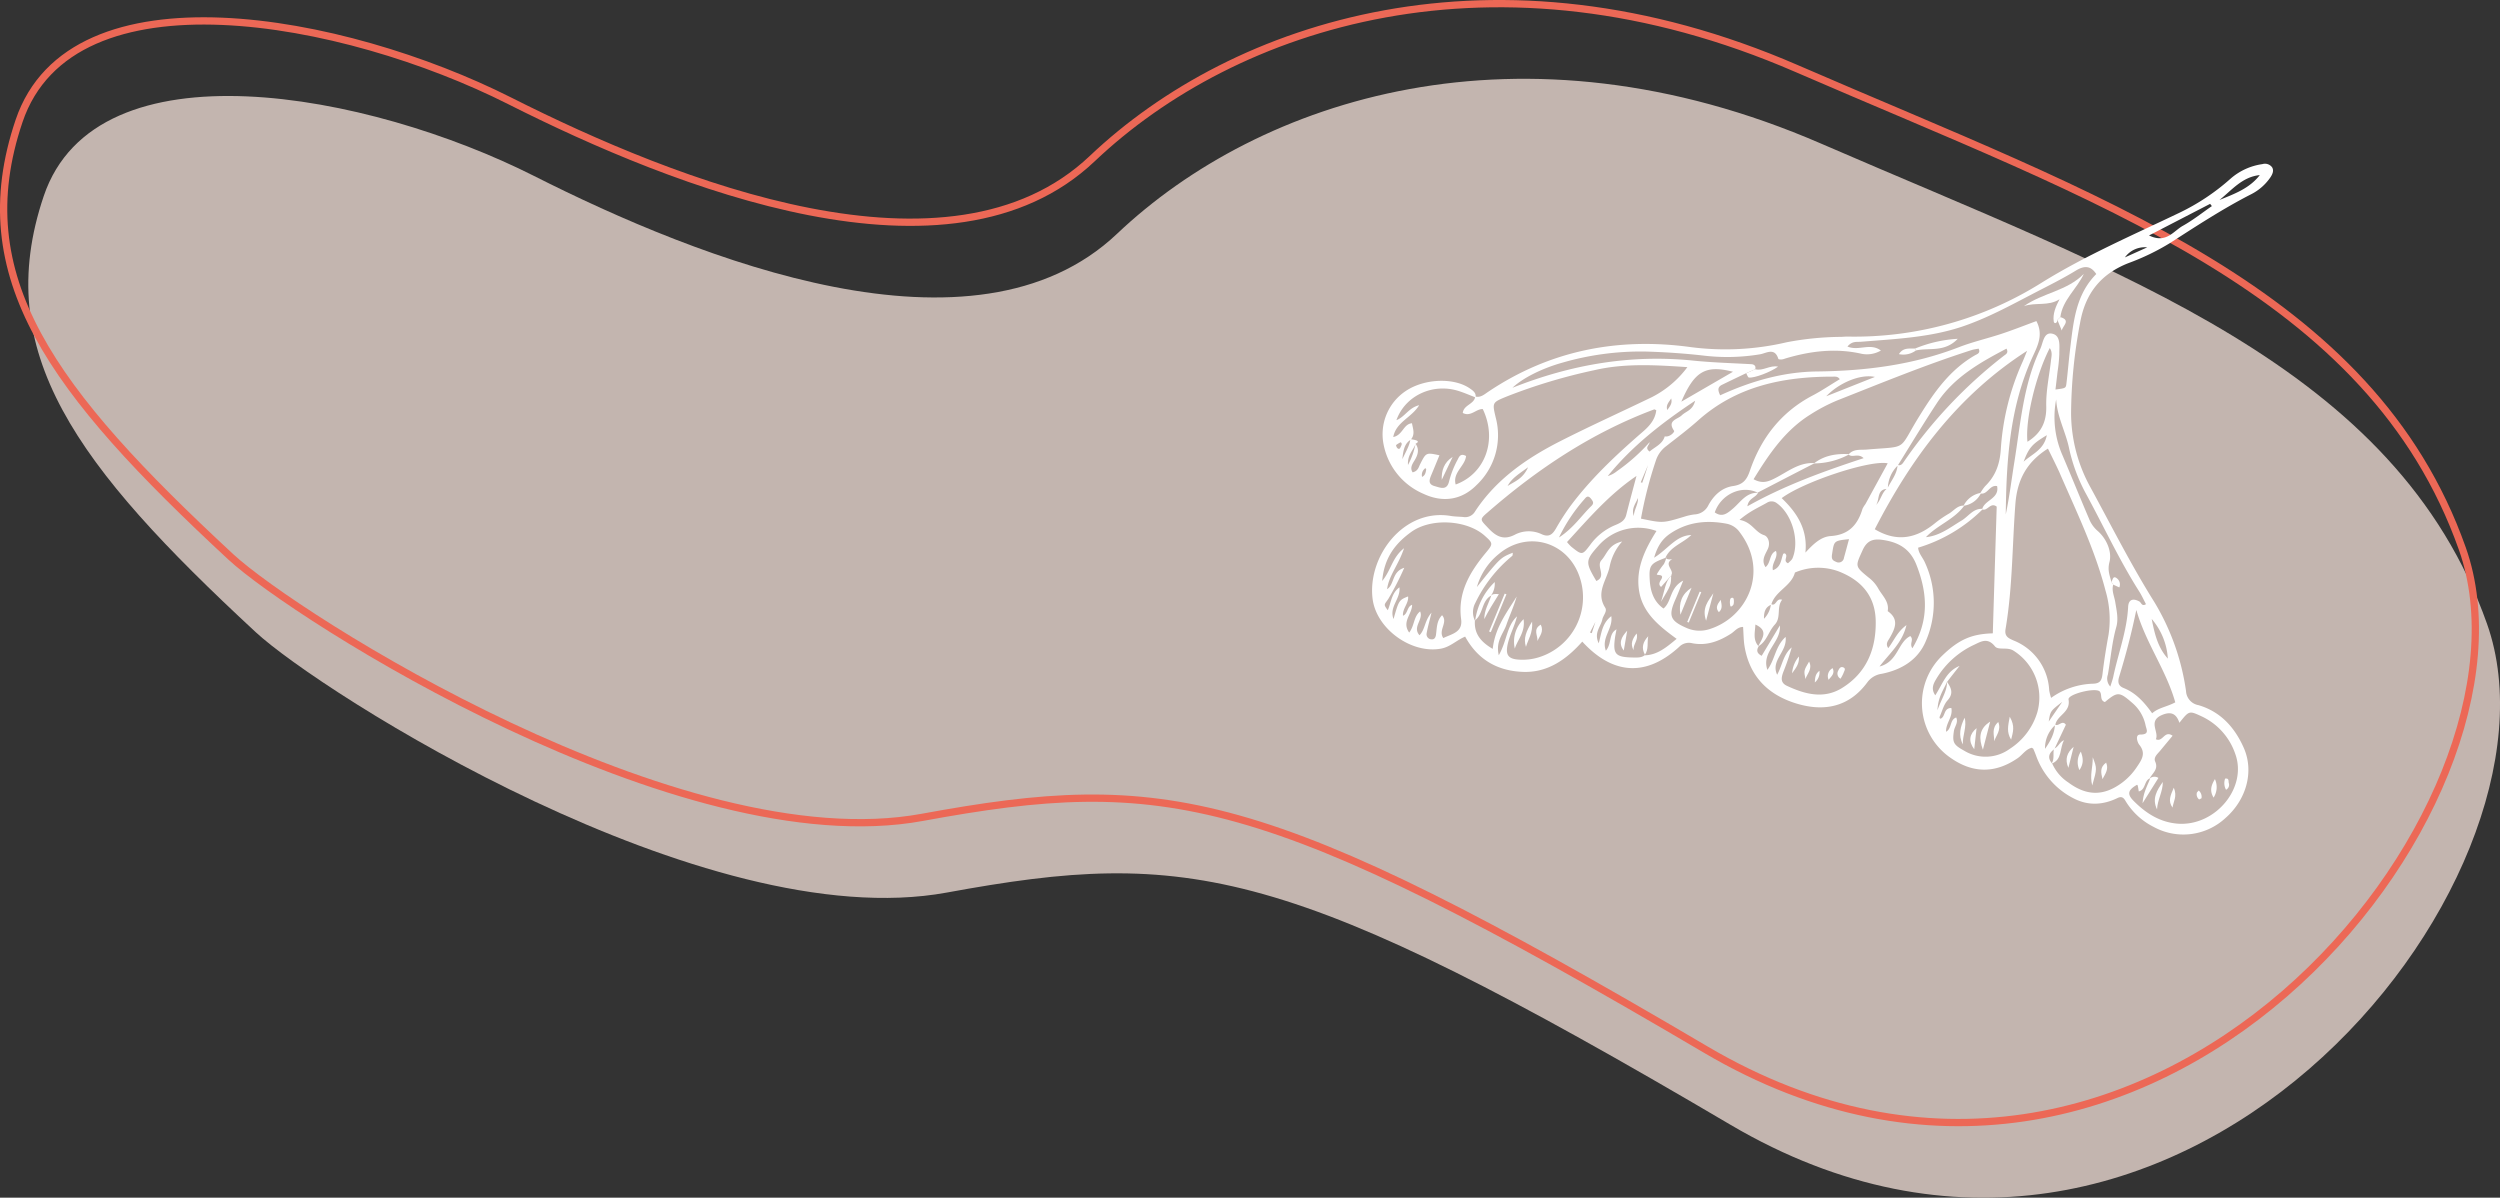 <svg id="Layer_1" data-name="Layer 1" xmlns="http://www.w3.org/2000/svg" viewBox="0 0 686.67 328.97"><rect x="0" y="0" width="686.67" height="328.97" fill="#333333" stroke="none"/><defs><style>.cls-1{fill:#c3b5af;}.cls-2{fill:none;stroke:#ec6856;stroke-miterlimit:10;stroke-width:2px;}.cls-3{fill:#fff;}</style></defs><path class="cls-1" d="M70.22,173.62C20.84,127.87-2.43,96.69,12,53.89s89.36-28.46,134.73-5.54,120.92,53,160.08,15.87S417.49,3.57,500.21,39.45s157.82,61,182.9,131.91S597,380.62,475.31,308.94s-148.75-76-215.26-63.78S87.86,190,70.22,173.62Z"/><path class="cls-2" d="M63.44,153C14.06,107.23-9.21,76,5.23,33.25S94.59,4.79,140,27.7,260.88,80.68,300,43.57,410.71-17.08,493.43,18.81s157.82,61,182.9,131.9S590.25,360,468.53,288.3s-148.75-76-215.26-63.79S81.08,169.32,63.44,153Z"/><path class="cls-3" d="M544.67,139.78a42.38,42.38,0,0,1-17.82,10.65c.11,1.55,1.23,2.65,1.83,4A26.4,26.4,0,0,1,529,176c-2.13,5.24-6.75,8-12.15,9.07a5.88,5.88,0,0,0-4,2.41c-5,6.73-11.8,8.05-19.35,5.78-7.83-2.36-13-7.47-14.35-15.87-.25-1.6-.24-3.24-.38-5.19-1.51,0-2.29,1.18-3.27,1.82-3.28,2.11-6.74,3.43-10.72,2.65a3.72,3.72,0,0,0-3.56,1c-10.1,9.21-19.23,6.62-26.62-1.44-4.37,4.91-9.54,8.62-16.45,8.31s-12.26-3.36-15.72-9.69c-2.35,1-4.11,2.83-6.58,3.3-8.16,1.54-17.8-5.42-18.84-13.66-1.46-11.56,8.45-24.94,21.44-22.78,1.13.19,2.29.19,3.43.29a3.12,3.12,0,0,0,3.28-1.54c5.77-8.8,14.14-14.57,23.29-19.23,8.35-4.25,16.9-8.1,25.33-12.18a27.79,27.79,0,0,0,9.69-8.21c-9.07-.62-17.39-1.07-25.57.84a153.43,153.43,0,0,0-24.06,7.23c-4,1.65-4,1.61-3,5.84a18.82,18.82,0,0,1-5.33,18.53c-4.09,4.1-9.23,4.82-14.5,2.37a18.6,18.6,0,0,1-11-13.66,14.27,14.27,0,0,1,6.1-14.59c5.15-3.46,13.36-3.77,17.75-.61.76.54,1.65,1.15,1.42,2.37-1.52-.59-3-1.24-4.59-1.75-7.08-2.28-14.72,1.21-17.14,8,2.32-.9,3.4-3.44,6.25-4.11-2.12,3.47-6.34,4.59-7.12,8.74,2.61-.51,2.76-3.57,5.14-3.79.28,1.55.94,3.12-.36,4.54-1.58,1-2,2.54-2.28,5.33,1.17-2.45,2-3.84,2.22-5.5.44.08.89.13,1.32.25.86.23,1,.57.09,1-.54,1.75-2.28,3-2.08,5.84a20.23,20.23,0,0,0,2.08-5.85c1.08,1.58.68,3-.24,4.54-.6,1-1.4,2.09-.56,3.34,1.5-.37,1.65-1.44,2.07-2.27,1.63-3.2,1.62-3.2,5.29-2.42-.74,1.8-1.47,3.6-2.23,5.4-.54,1.3-1,2.56.94,3.08,1.56.44,3.31,1.24,3.92-1.24a25.61,25.61,0,0,1,2.31-5.93c.42-.77.76-2,2.37-1.11-.25,2.75-3.77,4.55-2.85,7.83,8.18-3,11.48-12.3,7.44-20.72-1.83-.08-3.3,2.21-5.49,1.07.23-2.27,3.21-2.38,3.41-4.52,1.49.38,2.53-.6,3.58-1.3,16.91-11.34,35.59-15,55.53-12.28A73.74,73.74,0,0,0,490.79,94a82.3,82.3,0,0,1,14.69-1.47c.66,0,1.32-.09,2-.08a96.72,96.72,0,0,0,53.39-14.86c12-7.44,25.08-13.07,37.83-19.19a60.33,60.33,0,0,0,13.87-9.24,16.83,16.83,0,0,1,8.83-4.08,2.44,2.44,0,0,1,2.65.84c.59.92.13,1.92-.42,2.76a14.21,14.21,0,0,1-5.54,4.79c-7.62,3.92-14.78,8.6-22,13.25a63.79,63.79,0,0,1-11.53,5.57c-7.56,3-11.78,8.27-13.22,16.36a136.53,136.53,0,0,0-2.48,24.92,42.44,42.44,0,0,0,5.33,20.3c5.74,10.54,11.14,21.28,17.52,31.46a64.87,64.87,0,0,1,8.72,24.46,4.14,4.14,0,0,0,3.45,3.9c6.08,1.79,10,6.19,12.46,11.83,2.82,6.53.61,14.2-5.09,19.18a17,17,0,0,1-19.74,2.41,19,19,0,0,1-7.56-6.89c-.52-.9-1-1.65-2.29-1.05-4.1,2-8.25,2.2-12.33,0a21.08,21.08,0,0,1-10.1-11.66c-.23-.61-.48-1.22-.74-1.82-.06-.11-.23-.17-.42-.3-1.66.38-2.54,1.93-3.86,2.84-6.1,4.21-12.23,4.24-18.34,0a18.19,18.19,0,0,1-2.28-28.27c4.48-4.29,7.94-5.84,13.77-6,.35-11.6.71-23.22,1.07-34.8-1.73-1.34-2.53,1.35-4,.75.58-2.59,4.81-2.9,4.11-6.39-2.12-.43-2.63,2.52-4.65,2a11.74,11.74,0,0,1,1.38-2c2.82-2.76,4-6,4.28-10a69,69,0,0,1,5.83-23.79c.51-1.11.94-2.25,1.4-3.37-19.14,12.29-31.86,29.58-41.84,49,6.28,3.77,11.67,2.39,16.72-1.8a30.61,30.61,0,0,1,3.66-2.49c1.36-.8,2.35-2.32,4.2-2.19-2.73,3.81-7.37,5.32-10.53,8.66,3.9-.38,6.76-2.77,9.91-4.63C540.77,141.73,542.08,139.52,544.67,139.78Zm-26.14-5.5c-3.11,0-2.19,2.92-3.23,4.41,1.36-1.32,1.51-3.45,3.16-4.63,1-2.07,2.62-3.89,2.74-6.35.74.24,1.19-.11,1.6-.7a129.89,129.89,0,0,1,27.54-29.25c.56-.43,1.44-.8.77-2-7.3,3.85-14.46,7.86-19.14,15-3.69,5.61-7.16,11.37-10.71,17.09A9,9,0,0,0,518.53,134.28Zm-65.44-12.82c0,.81-1.46,1.48,0,2.57,1.45-1.29,3.52-2,4.16-4.17,1.39.29,2.77-1.23,2.57-1.52-2-2.89.93-3.12,2.11-4.27s3-1.32,3.67-4c-9.33,6.2-17.42,12.56-24,20.69a7.44,7.44,0,0,0,2.55-1.36A51.8,51.8,0,0,0,453.09,121.46Zm29.68,13.85c-4.47-2.17-10.08.48-11.78,5.43,2.13,1.51,3.56.18,5.12-1.16,2-1.74,3.55-4.33,6.74-4.23-.6,1.36-2.6,1.47-2.9,3.71,10.19-5.73,20.86-9.57,31.93-13.22-1.58-1.49-3.07,0-4.14-1,1.34-1.62,3.27-1.21,5-1.36,11.71-1,8.39.54,14.59-9.41,4-6.47,8.34-12.57,15.13-16.48.56-.33,1.62-.57,1-1.83-.62.13-1.27.19-1.88.38-12.52,4-24.68,9-36.89,13.82a47.1,47.1,0,0,0-7.41,3.88c-7,4.35-11.42,10.93-15.63,17.79,2.47,1.35,4.13.63,6-.33,3.43-1.76,6.57-4.4,10.8-4.09C493.21,129.89,488,132.6,482.77,135.31Zm97.16,24.53a5.43,5.43,0,0,1,.5.75c-.48,1.69.32,3.23.57,4.84.36,2.26.92,4.54.27,6.82-1.21,4.29-1.53,8.72-2.31,13.07a3.18,3.18,0,0,0,.68,3.26c.34-1.12.63-1.87.8-2.66,1.34-6.41,3.76-12.59,4.09-19.23.1-2,1.29-2.46,3.09-1.48.52.29.68,1.48,1.81.73-.62-1.17-1.15-2.37-1.85-3.47-5.56-8.76-9.89-18.19-14.86-27.28a46.92,46.92,0,0,1-4.5-12.48c-1-4.36-3.2-8.39-3.46-13a26.07,26.07,0,0,0,1.78,15.44c2.44,5.75,4.78,11.55,7.24,17.3a8.56,8.56,0,0,0,2.39,3.39c2.41,2.1,4,5.69,3.22,8.59C578.82,156.68,579.49,158.08,579.93,159.84ZM451.68,180c3.55-.08,6-2.18,8.84-4.53-5.07-3.68-9.53-7.34-10.37-13.56-.81-6,1.74-11.13,4.83-16.06a14.56,14.56,0,0,0-15.9,4c-3.65,4.11-3.68,4.56-.62,9.73,2.94-1.28-.14-4,1.41-5.72s1.95-4.3,5.69-5.13a14.54,14.54,0,0,0-3.44,6.89c-.76,3.75-3.89,7.07-1.23,11.28.65,1-.56,2.13-.78,3.23-.41,2-2.39,3.64-1,6.56.79-2.81.9-5.46,3.46-7.45.54,3.5-2.82,5.86-1.49,9.49,1.71-2,.67-4.62,2.92-5.87-.14.79-.27,1.41-.37,2-.7,4.85,0,5.66,5,5.74,1.15,0,2.3.11,3.25-.74Zm112.75,19c1,.68,2-1.38,3,.07l-3.17,6.7c-1.62,1.14-1.91,2.47-.56,4a12,12,0,0,0,4.39,5.14c5.08,3.79,9.82,3.8,14.87,0a17.31,17.31,0,0,0,4-4.29c1.34-2,2.54-3.72.61-6.09-.48-.59-1.23-2.79.3-2.77,2.62,0,1.68-1.42,1.46-2.49a11,11,0,0,0-3.68-6.22c-3.54-3.08-4-3.13-7.5-.22-1.47-.47-.71-2-1.39-2.86-1-1.26-8.87.68-8.6,2.16.64,3.54-3.17,4.29-3.64,7a8.56,8.56,0,0,0-2.82,6.55C563.43,203.23,564.33,201.25,564.43,198.93ZM457.68,153.14c-4.47,1.64-4.82,2.11-4.53,6.45.21,3,1.15,5.72,3.76,7.55,2.32-1.89,1.62-5.68,5.42-7.67-.95,2.3-1.5,3.74-2.13,5.15-2,4.5-1.49,5.88,3,7.84a8.86,8.86,0,0,0,6.26.37c10.45-3.23,16.51-15.86,8.43-26.58a5.75,5.75,0,0,0-3.58-2.39c-5.52-1.06-10.77-.53-15.54,2.69-2.15,1.45-3.5,3.39-4.44,6.64,3.92-2.45,6-6.09,10.22-6.24-2.28,2.24-5.7,3.11-7.12,6.28Zm132.9,60.62c-1.7.58-1.17,3.17-3.13,3.62-.3-1.94-.3-1.94-.72-1.69-2.21,1.32-2.52,2.44-.75,4.23,3.41,3.46,7.33,6,12.39,6.33,10.25.61,19-10,15.56-19.25a17.62,17.62,0,0,0-9.32-10.29c-3.33-1.53-3.33-1.53-6,1.82-.85-2.56-2.34-3.19-4.81-2.13-3.9,1.69-.73,4.61-1.65,6.64,1.92.94,2.34-2.58,4.59-.95-1.16,1.4-2.28,2.74-3.39,4.09-.73.88-1.9,1.81-1.39,3,1,2.19-.85,3.22-1.55,4.72Zm-55.8-26.49c1.14,1.66,1.89,3.16.16,5.09-1.05,1.16-1.46,2.9-2.13,4.39-.18.42,0,.65.24.64,1.34-.53.71-2.91,2.92-2.93.52,2.4-1.59,4.22-1.44,6.53,1.64-.9.94-3.28,2.78-3.92.65,1.39-.45,2.47-.63,3.7-.48,3.18-.11,3.8,2.83,5.43a11.31,11.31,0,0,0,12.55-.54,18.08,18.08,0,0,0,7.52-10,15.17,15.17,0,0,0-6.63-17c-1.68-1-4.08,0-5-1.12-2-2.49-3.79-1.35-5.61-.49a23.69,23.69,0,0,0-10.47,9.37c-.8,1.33-1.57,2.74-.31,4.56,2-3.08,3-6.61,6.67-8.07-1.16,1.47-2.33,2.93-3.48,4.46-.95,2.16-2.45,4.12-2.59,7.7C533.32,191.81,534.82,189.81,534.78,187.27ZM405.17,170.58l-.06-.13c-.25,3.64,1.64,5.87,4.89,7.78.64-5.85,3.88-10,6.59-14.39-.77,2.69-1.94,5.21-2.85,7.82-.83,2.4-3,4.5-2.07,8.31,2.25-3.92,2.14-8,5-10.68-.57,2.38-1.72,4.56-2.36,6.87-1.07,3.91-.12,5.06,3.93,5.05a14.88,14.88,0,0,0,4.35-.65,17.24,17.24,0,0,0,11.31-22c-3.27-9.82-14.39-13-22.25-6.37a18,18,0,0,0-6,9.06c6.37-8,6.5-8.09,9.85-9.43,0,.29,0,.72-.13.86a38,38,0,0,0-10.18,13A5.31,5.31,0,0,0,405.17,170.58Zm81.26-4.66c1.48.78,1.35-1.78,3.07-1.18-1.61,2-.19,4.84-2,6.8s-2.2,4.67-4.58,6c1-2.09,3-4.28-.77-6-.09,2.12-.76,4.2.91,6-.77,1.22-.34,2,.82,2.59l5-8.34c.38,4.69-5.15,7.19-3.43,12.2,2.12-2.87,2.13-6.42,5-9.05.52,4.13-4.18,6.39-2.32,10.39,1.44-2.63,1.68-5.57,4-7.51a66.43,66.43,0,0,1-2.33,6.8c-.48,1.36-.91,2.85,1,3.75,5,2.35,10.14,3.67,15.09.64,6.75-4.14,9.45-10.68,9.31-18.45-.13-6.94-4-11.21-10.19-13.62a16.23,16.23,0,0,0-12,.32c-1,3.8-5.44,5.05-6.5,8.82-1.53.64-2.05,1.85-2,3.88A6.8,6.8,0,0,0,486.43,165.92Zm-4.33-64.5-2.47,1.07c-2.22,1.07-4.44,2.12-6.64,3.2-1.47.71-1,1.79-.52,2.89,8.46-3.88,17.29-6.44,26.61-6.55,13.37-.15,26.42-1.8,39-6.68,3.82-1.48,7.86-2.39,11.76-3.69,3.22-1.07,6.37-2.32,9.49-3.47,2,3.79.31,6.86-1.08,9.91-6.27,13.75-7.16,28.41-7.33,43.2,1-4.77,1.59-9.6,2.36-14.4,1.7-10.52,2.45-21.27,7.13-31.09.78-1.65.91-4.7,3.31-4.15s1.89,3.49,1.91,5.56a42.79,42.79,0,0,1-.49,4.9c-.18,1.61-.37,3.21-.57,4.87,2.74-.36,2.84-.35,3-1.57.4-3.25.65-6.52,1.05-9.78.9-7.3,1.52-14.71,7.16-20.37-1.47-2.21-3.12-2.43-5.52-1-3.78,2.32-7.78,4.28-11.72,6.33-6.41,3.34-12.75,6.8-19.65,9.13-9,3-18.39,3.37-27.71,4.14-1.13.1-2.46-.26-3.74,1.31,3.12,1.33,6.22-1.11,9.18,1.1a7.55,7.55,0,0,1-5.32.89c-7.12-1.62-14.12-.75-21,1.32a4,4,0,0,1-.95.25c-.31,0-.85,0-.9-.18-1-3.21-3.3-1.54-5-1.25a54.71,54.71,0,0,1-15.7.34c-5.21-.59-10.47-.94-15.72-1.09a77.44,77.44,0,0,0-22.89,3.05c-5.71,1.59-11,4.31-13.72,6.9,16.19-6.42,32.55-9.2,49.59-7.47,5.38.55,10.81.7,16.21,1C481.92,100.18,482.34,100.59,482.1,101.42Zm81.27,90.27a20.81,20.81,0,0,1,11.54-3.9c2-.06,2.39-1,2.59-2.74.42-3.58,1-7.15,1.65-10.71a28.06,28.06,0,0,0-.84-12.14c-2.95-11.38-8.08-21.88-12.71-32.58-1-2.18-2.06-4.28-3.1-6.4-5.85,3.69-8.43,8.58-8.94,15.19-.87,11.46-.77,23-2.7,34.36-.35,2.06.83,2.54,2.22,3.16a15.52,15.52,0,0,1,9.77,13.7A16.12,16.12,0,0,0,563.37,191.69ZM450.72,142.45c6,1.26,6,1.25,11.8-.5a15.17,15.17,0,0,1,2.88-.65,4.45,4.45,0,0,0,3.85-2.55c1.46-2.69,3.68-4.81,6.78-5.25,2.67-.39,3.74-1.66,4.59-4.14,3.06-9,8.57-16.16,17.18-20.69,2.58-1.35,5-3,7.53-4.51-.55-.83-1.23-.7-1.88-.71-13.66,0-26.43,2.59-37,12-2.82,2.51-5.85,4.78-8.82,7.11a8,8,0,0,0-2.81,3.93A112.1,112.1,0,0,0,450.72,142.45Zm-65,13.48a81.44,81.44,0,0,1-4.39,8.56c-1.09,1.65-1.43,1.43-.15,3.12.94-2.13,1-4.7,3.2-6.29.38,3.19-2.93,5.36-1.62,8.71,1.44-5.12,1.52-5.24,4-6.21.2,1.91-1.56,3.26-1.41,5.3,1.36-.49,1.07-2.51,2.51-3,0,2.63-2.92,4.64-.8,7.63,1.49-1.92,1.19-4.4,3-5.81,1,2.24-2.22,4.25-.17,6.54,1.58-1.59,1.37-4,3.3-6.2-.56,2.33-1.05,4-1.34,5.67a1.39,1.39,0,0,0,1.39,1.66c.79.06,1.08-.58,1.18-1.26.26-1.86.16-3.84,1.67-5.37,1.76,2-1.17,4.08.34,6.27,2.4-1.16,5.37-1.58,4.9-5.16-1-7.34,2.41-13,6.81-18.3,2-2.41,2-2.56-.33-4.64-4.86-4.35-14.77-5-20.24-1-4.25,3.08-7.39,7-7.92,13.42,2.51-3.06,2.71-6.4,6-9-1.49,4.56-4.17,7.47-4.66,11.26C383.08,160.51,382.23,157,385.77,155.93Zm69.16-43.27c-.24-.1-.42-.25-.53-.21-17.12,6.4-32.06,16.36-45.75,28.29-2.35,2-2,2,.18,4.32s4.27,3.48,7.52,1.69a8.28,8.28,0,0,1,7.19,0c2,.89,2.94,0,3.86-1.55a65.92,65.92,0,0,1,3.69-5.79c5.66-7.7,12.59-14.21,19.76-20.45C452.88,117.21,454.6,115.43,454.93,112.66Zm40.95,39.18c2.07-2.23,4.21-4.42,7-4.6,5-.33,7.44-3.13,8.75-7.51a7.6,7.6,0,0,1,.78-1.25l6.13-11.22c-4.81-1-23.12,5.07-29.12,9.56C493.59,140.84,496.57,145.42,495.88,151.84Zm29.42,26.25c4.66-7.71,4.19-15.19,1.11-23-1.76-4.42-4.95-6.18-9.3-6.8-2.59-.37-4.26.18-5.46,2.83-2,4.44-2.2,4.37,1.65,7.51a9.76,9.76,0,0,1,2.59,2.92c1.08,2,3.13,3.64,2.65,6.31,3.26,2.29,2,4.83.49,7.46-.41.71-1.16,1.5-.34,2.7,1.56-2,2.4-4.41,5-6.32-1.15,4.86-4.46,7.55-7.4,11.37,5.12-1.31,5-6.68,8.46-8.36C525.8,175.81,524.33,176.74,525.3,178.09Zm61.51-10.47c-1.29,6.28-2.86,12.27-4.68,18.2-.46,1.49-.3,2.55,1.25,3.17,3.31,1.33,5.61,3.87,7.8,6.92,1.76-1.55,4-1.74,6.35-3C595,184.09,589.35,176.57,586.81,167.62Zm-109-24.83c3.43.56,4.24,3.37,6.78,4.2,1.09.35,1.82,2.12,1,3.85-.69,1.48-1.86,3.07-.6,4.93,1.53-1.22.94-3.61,2.86-4.45.7,1.89-1.28,3.27-.84,5.3,2.12-.77,2.21-2.66,2.75-4.27a.41.41,0,0,1,.73-.19c.7.77-.78,1.89.67,2.56.41-.44,1-.84,1.24-1.39,2-4.82-.14-12.13-4.29-15.1a2.34,2.34,0,0,0-2.73-.15C483.14,139.35,480.7,140.33,477.8,142.79Zm-47.37,6.07a11.41,11.41,0,0,0,1.2,1.31c2.95,2.35,3,2.38,5.17-.49a16.06,16.06,0,0,1,6.84-5.43c1.41-.58,2.67-1.16,3.08-2.84.89-3.57,1.87-7.12,2.81-10.68C442,135.79,436.35,142.41,430.43,148.86ZM563,95.6c-3.86,7.52-6.76,19.78-6.12,25.74,3.62-2.25,5.27-5.29,5.16-9.75-.1-4.06.78-8.14,1.26-12.22C563.4,98.12,563.88,96.85,563,95.6Zm-87,6.51c-7.56-1.94-10.59-.14-14.19,8.22ZM590.27,64.67C595,67,597,63.41,599.6,62c2.78-1.56,5.3-3.57,7.93-5.39l-.48-.62Zm-162,82.92c4-2.65,6.13-6,8.85-8.63.75-.75.47-1.22-.14-2-.91-1.12-1.42-.28-1.88.25A45.36,45.36,0,0,0,428.22,147.59Zm86.71-44.06c-4-.87-9.87,1.64-13.37,5.31ZM620.69,48.09c-4.82.49-7.66,4.11-11.07,6.84C613.67,53.26,617.83,51.8,620.69,48.09Zm-112.81,100c-4.27.44-4.09.47-4.67,4.11-.21,1.32.1,1.72,1.08,2.11a1.47,1.47,0,0,0,2.19-1.13C506.93,151.6,507.33,150.05,507.88,148.05ZM591,170c.77,3.92,1.63,7.8,4.44,10.9A18.47,18.47,0,0,0,591,170Zm-35.19-43.17c2.24-2.11,5.59-3.2,6.39-7.3C558.18,121.94,557.29,122.92,555.82,126.82Zm27.83-56.13,6.13-2.76A6.74,6.74,0,0,0,583.65,70.69Zm-169.56,62.8c1.83-1.22,4.2-1.92,5.63-5.16C417.12,130.24,415.21,131.36,414.09,133.49Zm34.69,8.28c0-1.71,1.22-3.21,1.14-5C449.24,138.36,448,139.77,448.78,141.77Zm117.67,51c-3.27,2.52-3.27,2.52-3.72,5.41ZM452.66,127.74l-2,4.73.41.14C451.55,131.23,452,129.86,452.66,127.74Zm-15.94,46,.49.17c.28-.87.57-1.75,1-3.1Zm21.22-61.1c.69-1,1.47-1.82,1.08-3.2C458.43,110.43,457.51,111.22,457.94,112.59Zm-73.26,8.86a6.3,6.3,0,0,0-1.2.73c-.08.08.11.63.31.83.59.57.82-.05,1-.44S385.22,121.8,384.68,121.45Zm5.9,9.49c.84-.37,1-1.14,1.13-1.88.09-.47-.22-.64-.51-.26A2.3,2.3,0,0,0,390.58,130.94Z"/><path class="cls-3" d="M482.1,101.42c2.15.57,4-1.18,6.28-.72-2,1.47-6.47,3.18-8,3-.29,0-.5-.76-.74-1.17Z"/><path class="cls-3" d="M579.93,159.84c.38-.54.4-1.85,1.5-1a2.11,2.11,0,0,1,.68,2.51l-1.68-.77A5.43,5.43,0,0,0,579.93,159.84Z"/><path class="cls-3" d="M565.1,87.88c0,.88-.85,1.21-1,.45-.32-2.11.53-4.1,1.59-6.14-3.08,2-6.61.77-9.78,1.9,5.16-3.65,11.86-4.17,16.45-8.87-1.93,4.17-5.84,7.13-6.45,11.89Z"/><path class="cls-3" d="M526,95.74a36.08,36.08,0,0,1,11.73-2.68c-3.65,3.82-7.88,2.36-11.53,3.21C526.16,96.1,526.1,95.92,526,95.74Z"/><path class="cls-3" d="M565.1,87.88l.84-.77c3,.89.54,2.42.37,3.69C565.9,89.83,565.5,88.85,565.1,87.88Z"/><path class="cls-3" d="M526.23,96.27a5.8,5.8,0,0,1-4.65,1c1.16-1.89,2.89-1.48,4.45-1.54C526.1,95.92,526.16,96.1,526.23,96.27Z"/><path class="cls-3" d="M544.15,135.36a6.17,6.17,0,0,1-4.83,3.56A6.58,6.58,0,0,1,544.15,135.36Z"/><path class="cls-3" d="M495.9,186.5c-.47-2.29-.47-2.29,1-4.79C497.9,183.76,496.39,185,495.9,186.5Z"/><path class="cls-3" d="M492.23,184.93a8.11,8.11,0,0,1,1.87-4.61C494.25,182.31,493.33,183.4,492.23,184.93Z"/><path class="cls-3" d="M505.53,186.42a1.59,1.59,0,0,1-.66-2.14c.26-.57.6-1.25,1.34-1,.92.3.34,1,.17,1.53A9.67,9.67,0,0,1,505.53,186.42Z"/><path class="cls-3" d="M498.47,187.45c.08-1.42.17-2.35,1.27-3.2A3.56,3.56,0,0,1,498.47,187.45Z"/><path class="cls-3" d="M502.26,186.72a2.49,2.49,0,0,1,1.1-3.2C504.06,185,503,185.76,502.26,186.72Z"/><path class="cls-3" d="M508,124.75a20.58,20.58,0,0,1-9.77,2.54C501.09,125.05,504.43,124.54,508,124.75Z"/><path class="cls-3" d="M416.07,178.15a8.56,8.56,0,0,1,2.41-8.08C419,173.63,416.81,175.71,416.07,178.15Z"/><path class="cls-3" d="M409,173.45l4.29-10.4.48.18-4.29,10.4Z"/><path class="cls-3" d="M405.17,170.58a18,18,0,0,1,5.38-10.71,5.6,5.6,0,0,1-1.1,3.82l.13-.11c-2.7,1.48-2.13,5.11-4.48,6.84Z"/><path class="cls-3" d="M409.45,163.69c.47-.55,1.08-.62,2.24-.49-1.46,2.35-2.85,4.53-4,6.85-.05-2.38,1.23-4.34,1.91-6.47Z"/><path class="cls-3" d="M419.13,177.67c-.76-2.38.08-4.28,1.69-6.94C421.08,173.9,419.69,175.7,419.13,177.67Z"/><path class="cls-3" d="M423.2,171.57c.92,1.85-.28,3.12-.93,4.49C422.48,174.62,420.92,172.89,423.2,171.57Z"/><path class="cls-3" d="M544.64,205.92c-1.12-3-1.17-5.72,2-7.72Z"/><path class="cls-3" d="M539.14,204.46c-1.34-2.52-.68-4.94.48-7.32C540.31,199.61,539,202,539.14,204.46Z"/><path class="cls-3" d="M542.9,200q-.33,2.9-.64,5.79C540.58,203.59,540.93,201.61,542.9,200Z"/><path class="cls-3" d="M547.76,203.6c0-1.7-.84-3.57,1.1-5.29C549.77,200.6,548.19,202.05,547.76,203.6Z"/><path class="cls-3" d="M552.39,203.16c-1.28-2.09-.86-3.68-.38-6.3C553.54,199.51,552.89,201.09,552.39,203.16Z"/><path class="cls-3" d="M592.47,222.32c-1.47-3,0-5.29,1.58-7.54C594.09,217.44,592.57,219.7,592.47,222.32Z"/><path class="cls-3" d="M590.42,213.86a2,2,0,0,1,2.43-.19l-4.35,6.94c.17-2.94,1.36-4.84,2.1-6.86Z"/><path class="cls-3" d="M608,219.08c-1-1.69-.85-3.11.37-5.08A5.31,5.31,0,0,1,608,219.08Z"/><path class="cls-3" d="M596.73,221.83c-1.32-1.83-.57-3.34.34-5.47C598.1,218.72,596.91,220.24,596.73,221.83Z"/><path class="cls-3" d="M604.68,219.26c-.25.11-.58.36-.69.29a1.8,1.8,0,0,1-.61-1.69c0-.24.34-.48.53-.72A2.22,2.22,0,0,1,604.68,219.26Z"/><path class="cls-3" d="M611.42,216.92a3.71,3.71,0,0,1-.25-3.06c1.15-.19.88.74,1,1.19A1.51,1.51,0,0,1,611.42,216.92Z"/><path class="cls-3" d="M459.14,157.94l-2.89,3.27c-.86-.64-.34-1.45,0-2,1.07-1.77-1.4-1-1.15-1.53a22.87,22.87,0,0,1,1.93-2.76,8.7,8.7,0,0,0,.67-1.79l-.22.09c.48.72,2,.29,1.81.37-2.45,1.41.67,3-.25,4.37Z"/><path class="cls-3" d="M461.56,168.85c-.55-3.3.43-5.74,3.06-7.43Z"/><path class="cls-3" d="M463.42,170.83l3.43-8.32.44.14q-1.71,4.17-3.44,8.34Z"/><path class="cls-3" d="M468.61,170.49c-1.24-3.56.66-5.48,2-7.55Z"/><path class="cls-3" d="M459,158c0,2.67,0,2.67-2.77,7.29,1.05-3.19,1.12-5.56,2.89-7.32Z"/><path class="cls-3" d="M472.12,168.15c-1-1.16-.48-2.1.5-3.39C472.91,166.18,473.17,167.19,472.12,168.15Z"/><path class="cls-3" d="M476.15,166c-.33.58-.79.71-.87.45a3.92,3.92,0,0,1-.06-1.77c.1-.55.79-.65.95-.24A3.52,3.52,0,0,1,476.15,166Z"/><path class="cls-3" d="M563.51,209.75c.84-1.28.33-2.77.64-4.13,1.24-.36,1.52-1.89,2.79-2.31C565.66,205.44,566.53,208.63,563.51,209.75Z"/><path class="cls-3" d="M574.67,215.75c-.74-2.89.19-4.87.14-7.76C576,211.07,576,211.07,574.67,215.75Z"/><path class="cls-3" d="M577.49,214c-.44-1.86-.75-3.24,1-4.54C579.23,211.28,578.33,212.42,577.49,214Z"/><path class="cls-3" d="M568.12,210.9c-1.06-2.42-.32-4.24,1.44-5.77Z"/><path class="cls-3" d="M571.54,206.45c.77,2.09.7,3.41-.38,5.07A5.22,5.22,0,0,1,571.54,206.45Z"/><path class="cls-3" d="M396,131.8c-.1-2.58.63-4.8,3-6.31Z"/><path class="cls-3" d="M446,178.68c-1.58-2-.62-3.78.94-5.44Z"/><path class="cls-3" d="M449.52,174c.58,1.77-1,2.94-.83,4.59C447.69,176.81,448.46,175.37,449.52,174Z"/><path class="cls-3" d="M451.85,179.88c-1.13-1.93-.57-3.6.87-5.13-.37,1.73.22,3.62-1,5.2Z"/></svg>